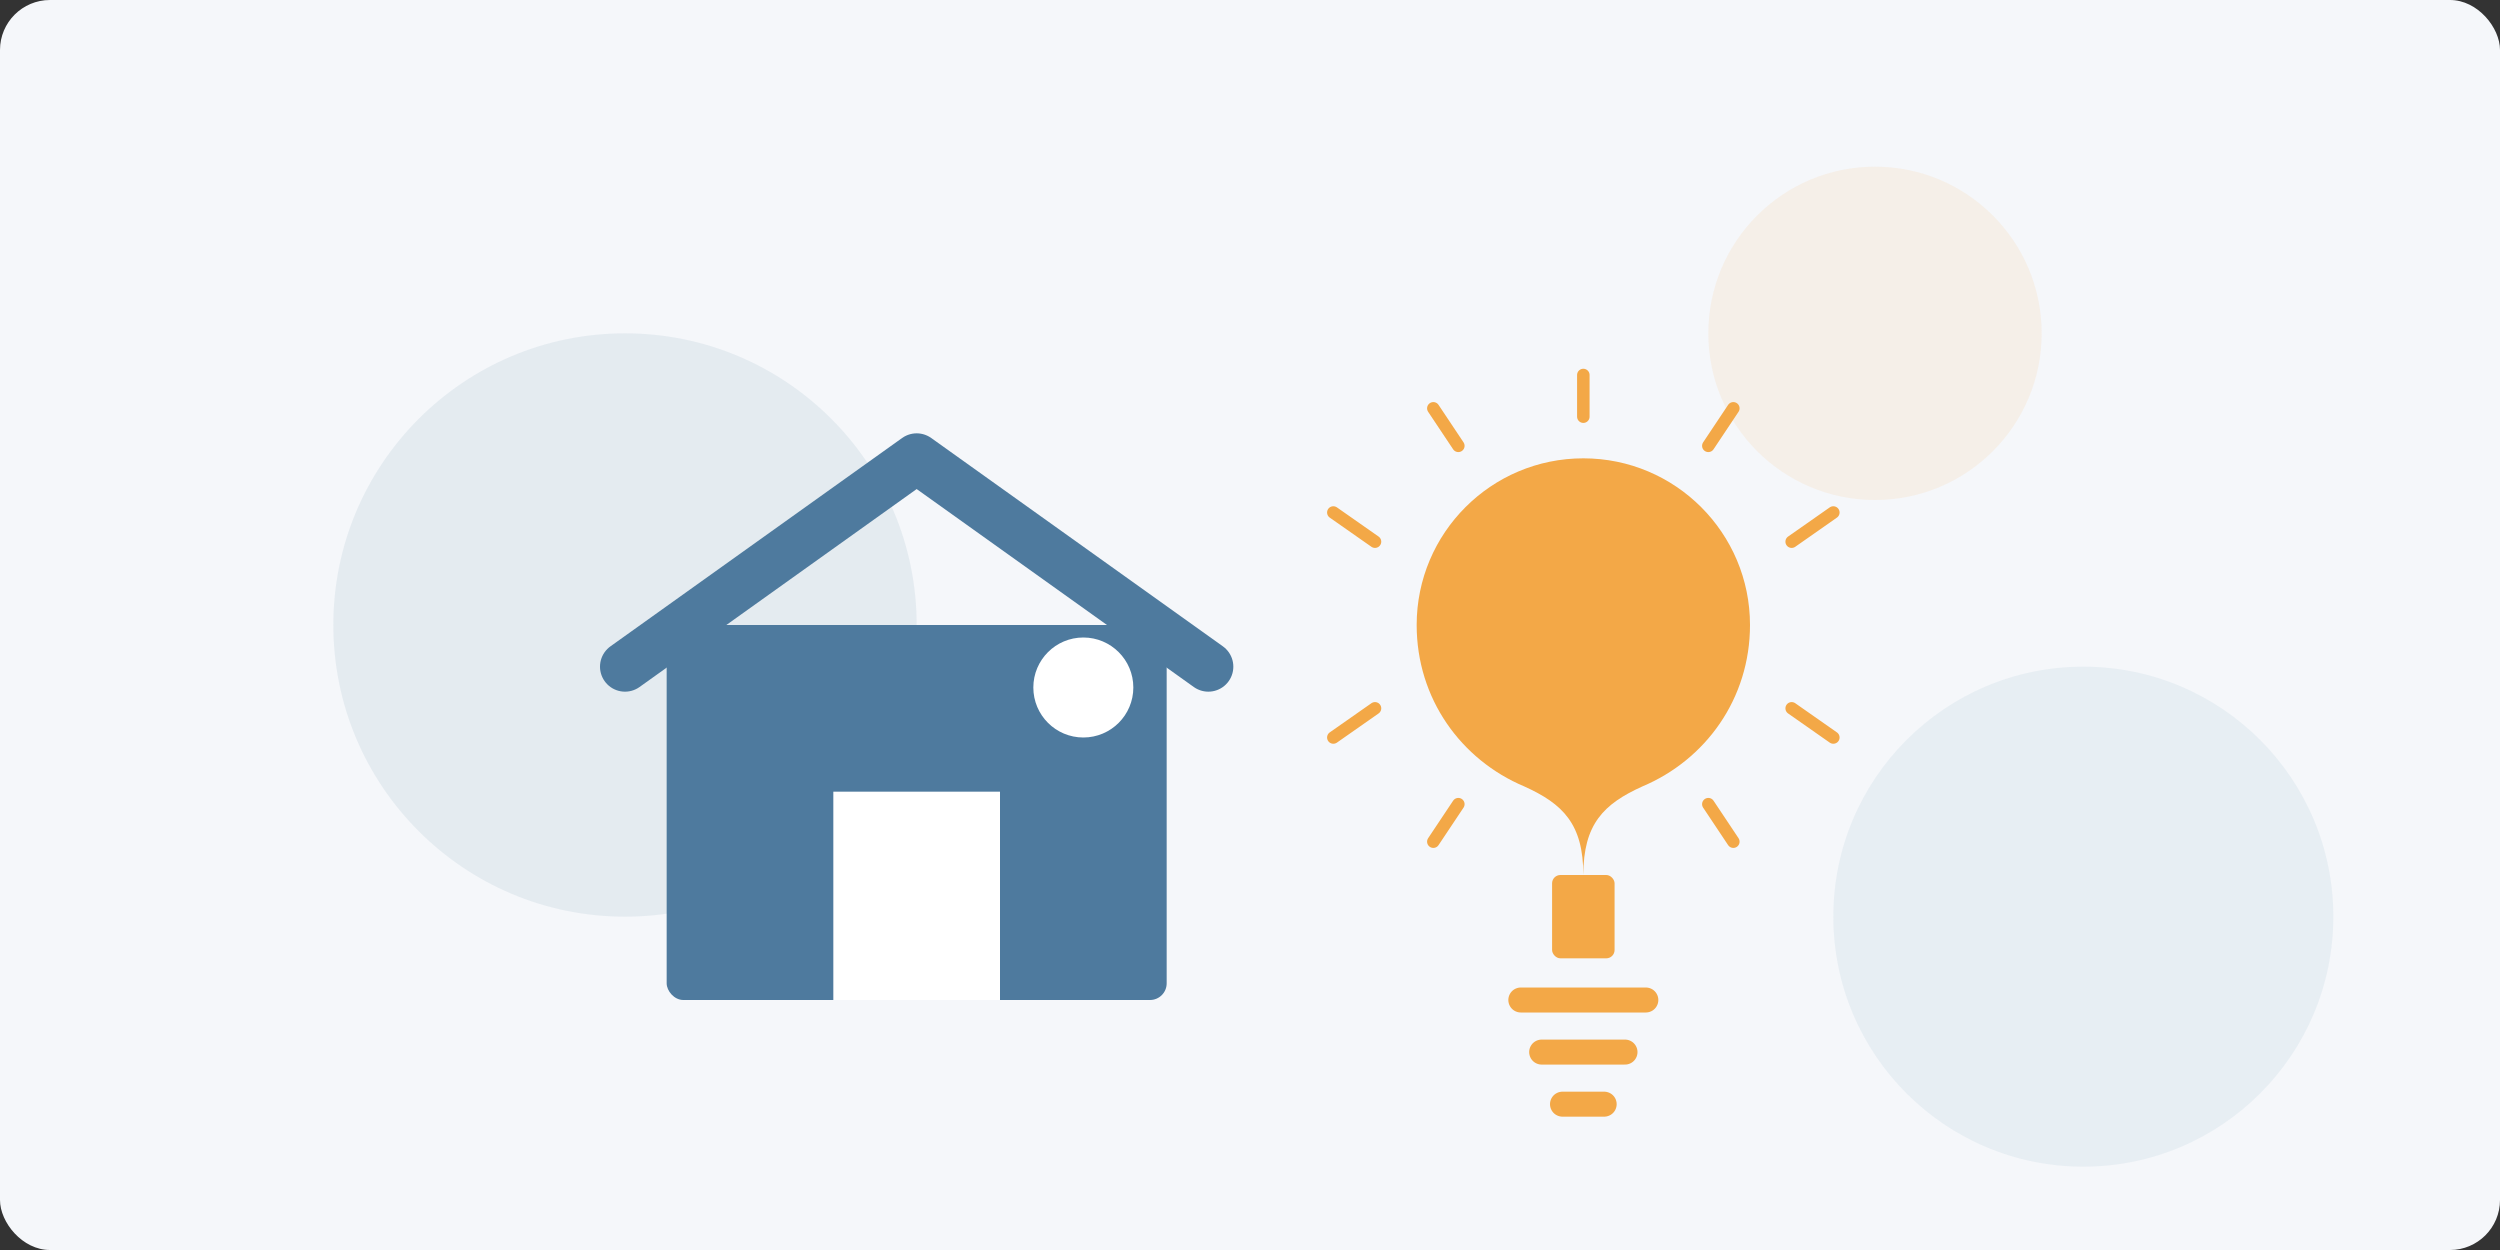 <svg xmlns="http://www.w3.org/2000/svg" width="600" height="300" viewBox="0 0 600 300" fill="none">
  <rect x="0" y="0" width="600" height="300" fill="#333333" stroke="none"/>
  <rect width="600" height="300" rx="12" fill="#F5F7FA"/>
  
  <!-- Decorative elements -->
  <circle cx="150" cy="150" r="70" fill="#4E7A9E" opacity="0.1"/>
  <circle cx="450" cy="80" r="40" fill="#F3A847" opacity="0.1"/>
  <circle cx="500" cy="220" r="60" fill="#6B99BD" opacity="0.1"/>
  
  <!-- House Icon -->
  <g transform="translate(120, 90)">
    <rect x="40" y="60" width="120" height="90" rx="4" fill="#4E7A9E"/>
    <path d="M30 70L100 20L170 70" stroke="#4E7A9E" stroke-width="12" stroke-linecap="round" stroke-linejoin="round"/>
    <rect x="80" y="100" width="40" height="50" fill="white"/>
    <circle cx="140" cy="75" r="12" fill="white"/>
  </g>
  
  <!-- Light bulb icon -->
  <g transform="translate(320, 90)">
    <path d="M100 60C100 37.909 82.091 20 60 20V20C37.909 20 20 37.909 20 60V60C20 77.673 30.632 92.351 45.832 98.745V98.745C55.064 102.923 60 107.723 60 120V120V120C60 107.723 64.936 102.923 74.168 98.745V98.745C89.368 92.351 100 77.673 100 60V60Z" fill="#F3A847"/>
    <rect x="52.5" y="120" width="15" height="20" rx="2" fill="#F3A847"/>
    <path d="M45 150H75" stroke="#F3A847" stroke-width="6" stroke-linecap="round"/>
    <path d="M50 162.5H70" stroke="#F3A847" stroke-width="6" stroke-linecap="round"/>
    <path d="M55 175H65" stroke="#F3A847" stroke-width="6" stroke-linecap="round"/>
    
    <!-- Light rays -->
    <path d="M60 10V0" stroke="#F3A847" stroke-width="3" stroke-linecap="round"/>
    <path d="M90 17L96 8" stroke="#F3A847" stroke-width="3" stroke-linecap="round"/>
    <path d="M110 40L120 33" stroke="#F3A847" stroke-width="3" stroke-linecap="round"/>
    <path d="M110 80L120 87" stroke="#F3A847" stroke-width="3" stroke-linecap="round"/>
    <path d="M90 103L96 112" stroke="#F3A847" stroke-width="3" stroke-linecap="round"/>
    <path d="M30 103L24 112" stroke="#F3A847" stroke-width="3" stroke-linecap="round"/>
    <path d="M10 80L0 87" stroke="#F3A847" stroke-width="3" stroke-linecap="round"/>
    <path d="M10 40L0 33" stroke="#F3A847" stroke-width="3" stroke-linecap="round"/>
    <path d="M30 17L24 8" stroke="#F3A847" stroke-width="3" stroke-linecap="round"/>
  </g>
</svg>
